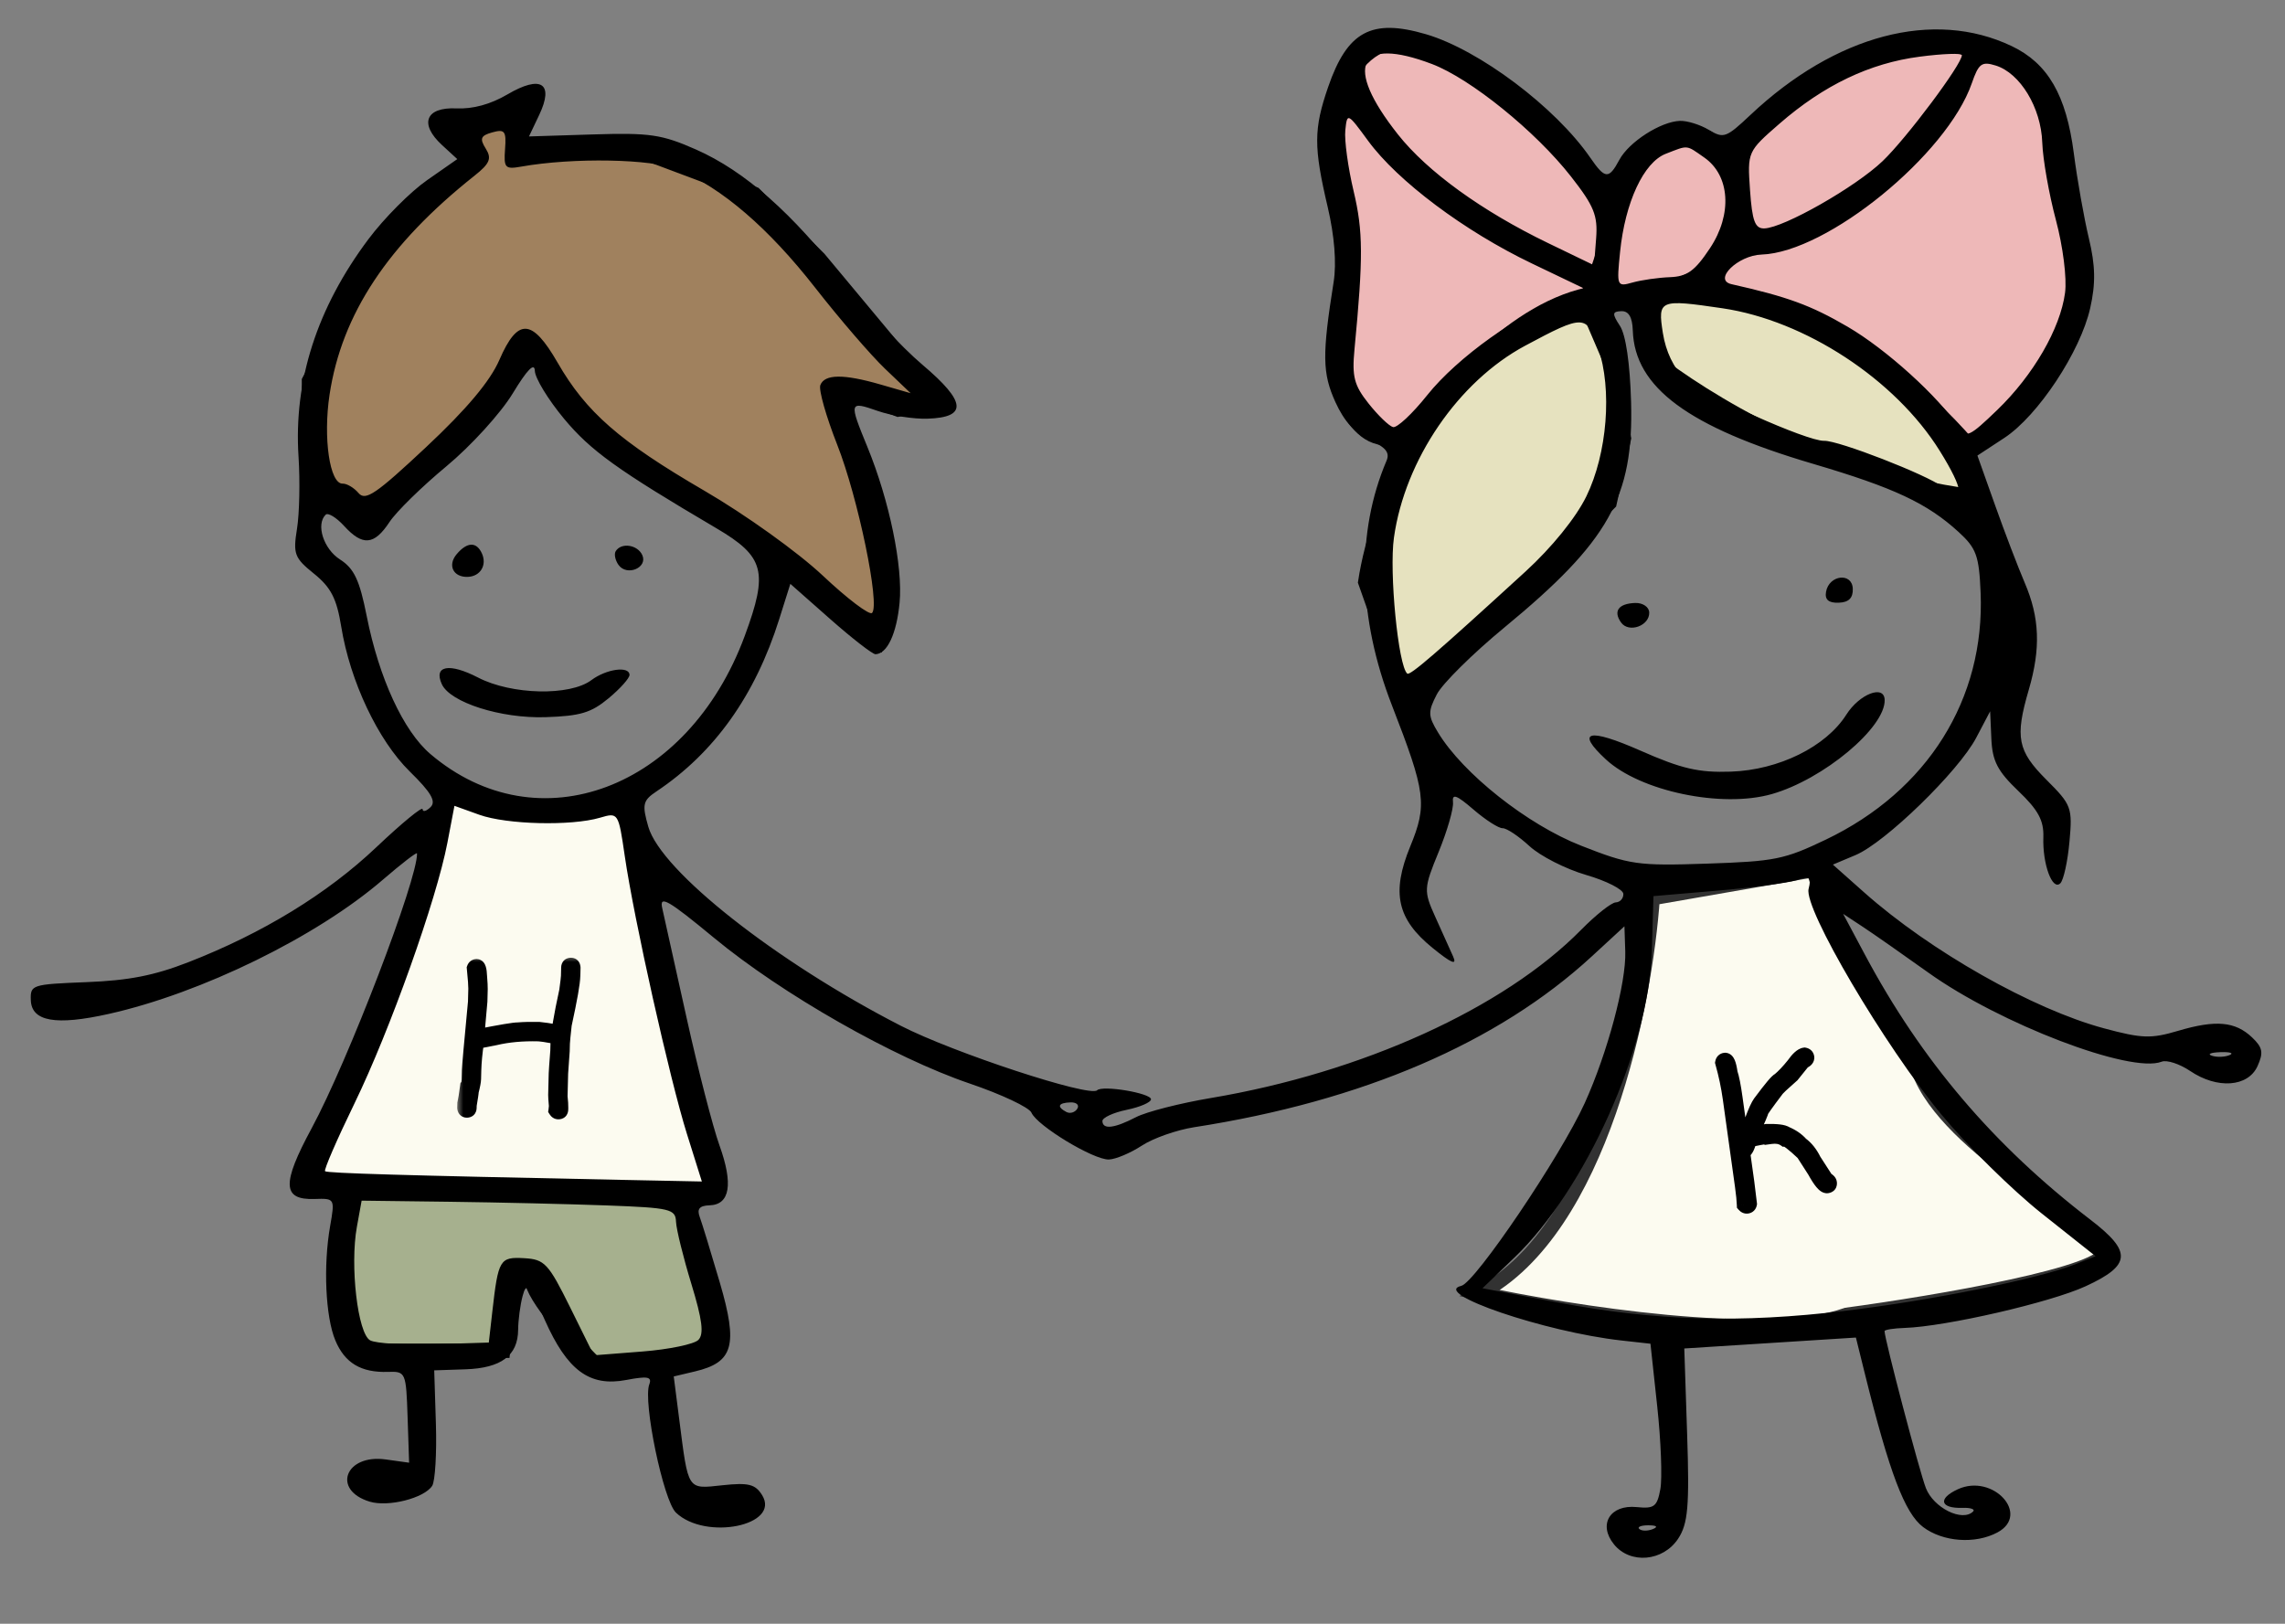 <?xml version="1.0" encoding="UTF-8"?> <svg xmlns="http://www.w3.org/2000/svg" width="159" height="113" viewBox="0 0 159 113" fill="none"><rect x="0" y="0" width="159" height="113" fill="#808080" stroke="none"/><path d="M22.034 81C23.634 79.8 28.701 63.833 31.034 56C31.834 57.2 40.035 56.833 44.035 56.5L46.535 72.5L49.035 82.5H30.034C26.701 82.5 20.434 82.2 22.034 81Z" fill="#FCFBF0" stroke="#FCFBF0"></path><path d="M103 90C111.4 85.6 114.5 69.833 115 62.5L126.273 60.539C126.092 61.771 131.015 70.36 133.5 74.5C135.5 80 146 85 146.5 87C146.9 88.6 134.667 90.667 128.5 91.5C122.9 93.5 109.167 91.333 103 90Z" fill="#FCFBF0"></path><path d="M126.5 60.5L126.273 60.539M126.273 60.539L115 62.5C114.5 69.833 111.4 85.6 103 90C109.167 91.333 122.9 93.5 128.5 91.5C134.667 90.667 146.9 88.6 146.5 87C146 85 135.5 80 133.5 74.5C131.015 70.36 126.092 61.771 126.273 60.539Z" stroke="#323232"></path><path d="M112 25L110.5 21.5C100.1 23.5 95.833 35 95 40.5L98 49L103 43.5L108 39L112 35L113 30.5L112 25Z" fill="#E6E2BF"></path><path d="M115 25V21.5V20H118.5L123.5 21.5C127.1 20.7 133.333 27.167 136 30.5L137 34.5C127.4 33.3 118.333 27.667 115 25Z" fill="#E6E2BF"></path><path d="M112 21.5H110.5M110.5 21.5L112 25L113 30.5L112 35L108 39L103 43.5L98 49L95 40.5C95.833 35 100.1 23.5 110.5 21.5ZM115 21.5V25C118.333 27.667 127.4 33.3 137 34.5L136 30.5C133.333 27.167 127.1 20.7 123.5 21.5L118.5 20H115V21.5Z" stroke="black"></path><path d="M28 34.5L36.5 24.5H37.5L40.5 29L44.5 32.5L51 36.5L61 44.5L61.5 41.5V38L58.5 29V27L62.5 28.5L65 28L62 24L57 18L52.5 13.5L44.5 10.5H36V8L31.5 9L33 11L27 16L21.5 26.5V33L24.5 36L28 34.5Z" fill="#A0815E" stroke="black"></path><path d="M137 3.5C132.2 0.7 124.333 6.666 121 10V16L118.5 19.5L120 20.5C126.4 20.5 134 27.5 137 31C138.333 30 141.4 27.5 143 25.5C144.6 23.5 144.667 19.333 144.5 17.5C144.167 15.666 143.3 11.1 142.5 7.5C141.7 3.9 138.5 3.333 137 3.5Z" fill="#EEB8B8" stroke="black"></path><path d="M47.5 83.5L24 82.5C24 83.833 23.9 86.8 23.5 88C23.1 89.2 24.333 92.5 25 94H35L35.5 89H37C37 90.2 40 93.5 41.5 95C45.5 96.2 48.833 94.167 50 93L47.5 83.5Z" fill="#A6B08E" stroke="black"></path><path d="M113.701 11.127C113.52 11.269 113.064 11.715 113.064 11.964C113.064 11.926 113.212 12.131 113.193 12.154C113.121 12.246 113.047 12.33 112.999 12.438C112.983 12.475 113.01 12.545 112.983 12.575C112.922 12.643 112.877 12.685 112.846 12.781C112.741 13.107 112.777 13.439 112.7 13.764C112.555 14.38 112.465 15.036 112.38 15.665L112.375 15.701C112.347 15.903 112.226 16.041 112.148 16.225C111.975 16.637 111.826 17.064 111.685 17.489C111.513 18.005 111.26 18.415 111.283 18.991C111.301 19.477 111.511 19.891 111.81 20.263C112.027 20.532 112.33 20.952 112.7 21.019C113.082 21.088 113.589 21.062 113.974 21.019C114.51 20.96 115.006 20.83 115.503 20.619C116.095 20.366 116.564 19.91 117.169 19.68C117.598 19.518 118.022 19.327 118.447 19.153C118.776 19.018 119.003 18.646 119.341 18.55C119.482 18.51 119.667 18.193 119.753 18.079C120.156 17.547 120.368 16.811 120.548 16.176C120.788 15.325 120.962 14.511 120.962 13.622C120.962 13.246 120.862 12.878 120.798 12.508C120.715 12.024 120.629 11.473 120.335 11.062C120.176 10.839 119.956 10.656 119.789 10.436C119.637 10.234 119.417 10.014 119.215 9.861C118.824 9.565 118.438 9.344 117.941 9.344C117.365 9.344 116.796 9.396 116.231 9.506C115.988 9.553 115.772 9.596 115.539 9.673C115.246 9.771 114.972 10.046 114.71 10.209C114.317 10.454 114.06 10.846 113.701 11.127Z" fill="#EEB8B8" stroke="black" stroke-linecap="round"></path><path d="M96.499 2.999C100.899 1.399 108.333 9.332 111.499 13.499C113.099 13.499 111.499 18.166 110.499 20.499C104.899 21.699 99.833 27.999 97.999 30.999L96.499 30.499C93.499 30.499 92.499 24.999 93.499 23.499C94.299 22.299 93.833 16.999 93.499 14.499C92.666 11.332 92.099 4.599 96.499 2.999Z" fill="#EEB8B8" stroke="black"></path><path fill-rule="evenodd" clip-rule="evenodd" d="M99.224 2.381C102.924 3.466 108.24 7.463 110.666 10.985C111.691 12.473 111.948 12.49 112.686 11.115C113.352 9.875 115.563 8.457 116.898 8.412C117.403 8.395 118.308 8.677 118.91 9.038C119.939 9.655 120.109 9.594 121.803 7.998C127.725 2.42 134.554 0.62 139.981 3.207C142.5 4.407 143.78 6.615 144.304 10.664C144.545 12.521 145.017 15.186 145.353 16.587C145.809 18.485 145.832 19.721 145.445 21.442C144.763 24.476 141.81 28.939 139.467 30.477L137.597 31.704L138.824 35.153C139.498 37.05 140.427 39.48 140.887 40.553C141.931 42.983 142.011 45.132 141.167 48.016C140.201 51.318 140.387 52.255 142.405 54.272C144.148 56.012 144.217 56.2 144.002 58.579C143.878 59.946 143.593 61.248 143.367 61.47C142.814 62.015 142.122 60.141 142.185 58.266C142.224 57.098 141.83 56.369 140.444 55.046C139 53.667 138.636 52.965 138.567 51.419L138.482 49.502L137.513 51.343C136.282 53.681 131.185 58.637 129.118 59.506L127.54 60.17L129.72 62.107C134.311 66.188 141.442 70.229 146.408 71.564C149.051 72.275 149.677 72.296 151.563 71.737C154.179 70.96 155.541 71.082 156.714 72.2C157.448 72.9 157.514 73.254 157.087 74.196C156.427 75.652 154.287 75.805 152.403 74.533C151.668 74.037 150.774 73.745 150.415 73.886C148.263 74.728 139.169 71.255 134.185 67.688C132.413 66.42 130.353 64.98 129.608 64.49L128.253 63.597L129.774 66.447C133.712 73.823 138.733 79.723 145.464 84.884C148.37 87.113 148.302 88.049 145.127 89.513C142.675 90.643 135.406 92.317 132.533 92.413C131.761 92.439 131.131 92.539 131.134 92.637C131.155 93.257 133.552 102.364 134.008 103.55C134.537 104.932 136.542 105.932 137.295 105.19C137.457 105.031 137.125 104.916 136.557 104.935C134.998 104.986 134.824 104.288 136.234 103.64C138.675 102.518 141.315 105.4 138.988 106.646C137.444 107.472 135.194 107.308 133.817 106.269C132.543 105.306 131.472 102.486 129.767 95.608L129.142 93.083L123.171 93.463L117.2 93.843L117.399 99.837C117.565 104.815 117.458 106.043 116.771 107.082C115.721 108.668 113.443 108.871 112.311 107.479C111.182 106.092 112.033 104.693 113.89 104.881C115.109 105.005 115.31 104.852 115.534 103.629C115.674 102.863 115.577 100.273 115.317 97.874L114.846 93.512L112.822 93.287C107.493 92.694 99.56 89.987 101.682 89.485C102.652 89.257 108.604 80.445 110.268 76.776C111.858 73.267 113.165 68.384 113.093 66.219L113.035 64.463L110.77 66.551C104.238 72.573 94.79 76.633 83.092 78.446C81.88 78.634 80.244 79.209 79.457 79.724C78.669 80.24 77.637 80.675 77.163 80.692C76.108 80.731 72.162 78.344 71.772 77.431C71.617 77.067 69.688 76.157 67.486 75.409C62.178 73.605 54.428 69.189 49.674 65.258C46.49 62.626 45.87 62.27 46.081 63.199C46.221 63.815 46.986 67.256 47.779 70.845C48.573 74.434 49.602 78.426 50.066 79.717C51.031 82.403 50.795 83.833 49.38 83.88C48.673 83.903 48.481 84.13 48.691 84.694C48.85 85.123 49.48 87.18 50.09 89.263C51.366 93.62 51.036 94.804 48.367 95.438L46.882 95.79L47.266 98.791C47.907 103.786 47.801 103.625 50.278 103.361C52.078 103.168 52.554 103.286 53.026 104.04C54.352 106.159 49.099 107.234 47.035 105.266C46.16 104.433 44.727 97.54 45.18 96.342C45.38 95.811 45.069 95.751 43.578 96.035C41.022 96.52 39.476 95.381 37.907 91.855C36.807 89.384 36.631 89.194 36.364 90.197C36.198 90.819 36.059 91.874 36.054 92.54C36.041 94.337 34.877 95.21 32.384 95.293L30.215 95.365L30.332 99.09C30.395 101.139 30.279 103.079 30.073 103.401C29.522 104.261 27.015 104.896 25.723 104.502C23.073 103.696 24.028 101.176 26.835 101.565L28.468 101.792L28.362 98.611C28.258 95.498 28.229 95.431 26.999 95.472C25.126 95.534 23.99 94.855 23.332 93.276C22.648 91.634 22.487 88.088 22.972 85.324C23.308 83.409 23.298 83.392 21.891 83.439C19.641 83.513 19.595 82.389 21.687 78.515C24.215 73.837 29.077 61.154 29.018 59.39C29.014 59.272 27.945 60.097 26.641 61.221C22.043 65.188 14.025 69.115 7.57 70.56C3.879 71.386 2.194 71.088 2.144 69.6C2.108 68.532 2.211 68.499 6.025 68.349C8.976 68.232 10.726 67.889 13.116 66.958C18.284 64.945 22.767 62.202 26.184 58.963C27.949 57.29 29.399 56.097 29.406 56.312C29.413 56.526 29.662 56.462 29.96 56.169C30.364 55.771 30 55.147 28.517 53.693C26.304 51.525 24.36 47.414 23.743 43.602C23.429 41.656 23.026 40.874 21.852 39.927C20.488 38.828 20.385 38.558 20.666 36.802C20.836 35.746 20.884 33.486 20.773 31.781C20.43 26.481 22.052 21.435 25.638 16.642C26.72 15.197 28.552 13.352 29.712 12.543L31.82 11.072L30.765 10.102C29.151 8.622 29.61 7.442 31.763 7.543C32.906 7.596 34.136 7.259 35.305 6.573C37.647 5.196 38.57 5.79 37.52 7.998L36.809 9.495L41.273 9.355C45.211 9.232 46.053 9.355 48.429 10.404C51.828 11.906 55.178 14.861 58.74 19.503C60.274 21.501 62.723 24.146 64.183 25.38C67.238 27.964 67.341 29.044 64.541 29.137C63.581 29.169 62.022 28.927 61.076 28.598C59.077 27.903 59.064 27.948 60.366 31.126C61.889 34.846 62.835 39.433 62.597 41.944C62.392 44.099 61.737 45.502 60.922 45.529C60.721 45.536 59.305 44.437 57.775 43.087L54.995 40.632L54.22 43.092C52.547 48.404 49.706 52.389 45.679 55.076C44.73 55.71 44.666 55.986 45.113 57.538C46.001 60.618 54.011 66.931 62.681 71.385C66.326 73.257 75.829 76.38 76.342 75.874C76.715 75.507 80.078 76.069 80.092 76.501C80.099 76.71 79.338 77.04 78.401 77.235C77.463 77.429 76.703 77.782 76.71 78.019C76.731 78.624 77.535 78.529 79.055 77.742C79.771 77.372 82.112 76.774 84.257 76.413C94.785 74.644 104.648 70.163 110.019 64.71C111.045 63.669 112.131 62.809 112.432 62.799C112.732 62.789 112.97 62.524 112.96 62.209C112.949 61.895 111.781 61.3 110.364 60.888C108.946 60.476 107.172 59.572 106.422 58.879C105.672 58.187 104.834 57.628 104.558 57.637C104.283 57.646 103.373 57.063 102.535 56.341C101.349 55.319 101.033 55.206 101.105 55.829C101.155 56.269 100.708 57.82 100.111 59.277C99.067 61.822 99.057 61.998 99.87 63.8C100.335 64.831 100.895 66.075 101.115 66.565C101.402 67.206 100.998 67.037 99.679 65.964C97.212 63.957 96.809 62.127 98.126 58.914C99.325 55.995 99.217 55.163 96.854 49.08C94.482 42.974 94.353 37.063 96.482 32.06C96.724 31.491 96.419 31.118 95.322 30.64C94.326 30.205 93.534 29.327 92.924 27.985C92.011 25.973 91.993 24.692 92.802 19.61C93.008 18.314 92.857 16.415 92.391 14.425C91.404 10.224 91.408 8.987 92.416 6.059C93.753 2.177 95.433 1.27 99.224 2.381ZM99.646 4.457C102.327 5.476 106.854 9.139 109.313 12.28C110.918 14.33 111.188 14.993 111.066 16.582L110.921 18.462L107.728 16.919C103.12 14.693 99.32 11.943 97.272 9.352C93.484 4.56 94.484 2.497 99.646 4.457ZM136.515 3.839C136.536 4.448 132.671 9.614 131 11.212C129.109 13.02 124.122 15.858 122.769 15.896C122.122 15.915 121.925 15.389 121.774 13.236C121.588 10.566 121.597 10.545 123.827 8.605C126.909 5.924 130.107 4.395 133.575 3.945C135.187 3.734 136.51 3.687 136.515 3.839ZM138.866 4.559C140.57 5.084 142.027 7.49 142.109 9.917C142.149 11.08 142.576 13.506 143.058 15.309C143.552 17.161 143.83 19.365 143.695 20.376C143.365 22.864 141.484 26.115 138.976 28.531C137.047 30.389 136.808 30.501 136.323 29.766C134.895 27.604 131.253 24.305 128.561 22.735C126.003 21.244 124.398 20.656 120.485 19.776C119.183 19.482 120.924 17.77 122.58 17.715C127.14 17.563 135.48 10.767 137.205 5.798C137.683 4.418 137.896 4.26 138.866 4.559ZM35.144 10.376C35.047 11.683 35.148 11.794 36.255 11.597C39.877 10.951 45.382 11.052 47.158 11.796C50.242 13.086 53.476 15.868 56.722 20.02C58.416 22.188 60.605 24.727 61.585 25.663L63.367 27.364L61.269 26.758C58.693 26.014 57.374 26.029 57.081 26.805C56.958 27.13 57.487 28.994 58.256 30.947C59.707 34.629 61.252 42.093 60.681 42.656C60.501 42.833 58.959 41.665 57.255 40.06C55.524 38.431 51.879 35.818 48.999 34.142C43.113 30.716 40.783 28.681 38.799 25.233C37.024 22.151 36.024 22.104 34.75 25.044C34.111 26.52 32.471 28.474 29.664 31.104C26.161 34.387 25.432 34.883 24.948 34.312C24.633 33.941 24.134 33.646 23.84 33.656C22.945 33.685 22.475 30.48 22.932 27.464C23.78 21.863 26.992 17.009 33.01 12.234C34.088 11.379 34.232 11.031 33.797 10.336C33.363 9.643 33.448 9.436 34.258 9.212C35.124 8.972 35.238 9.121 35.144 10.376ZM95.202 9.804C97.254 12.604 101.903 16.088 106.579 18.328L110.564 20.237L108.679 20.825C105.831 21.714 101.412 24.864 99.309 27.503C98.278 28.797 97.207 29.796 96.931 29.722C96.655 29.649 95.89 28.911 95.232 28.082C94.226 26.816 94.069 26.211 94.251 24.307C94.865 17.887 94.855 16.099 94.192 13.309C93.801 11.666 93.54 9.757 93.612 9.066C93.741 7.831 93.766 7.842 95.202 9.804ZM118.586 10.96C120.384 12.21 120.557 14.91 118.99 17.269C117.934 18.859 117.402 19.244 116.203 19.289C115.388 19.32 114.218 19.487 113.603 19.66C112.51 19.969 112.49 19.92 112.731 17.536C113.081 14.076 114.372 11.3 115.91 10.703C117.502 10.085 117.302 10.066 118.586 10.96ZM119.853 21.453C125.613 22.301 131.88 26.41 134.969 31.364C136.682 34.112 136.761 35.123 135.166 33.879C134.094 33.044 127.925 30.645 126.934 30.677C125.738 30.717 118.443 27.437 117.209 26.305C116.466 25.622 115.91 24.461 115.708 23.169C115.347 20.859 115.47 20.808 119.853 21.453ZM113.617 23.003C113.749 26.965 117.476 29.72 126.171 32.282C131.787 33.937 134.099 35.021 136.289 37.023C137.524 38.153 137.713 38.674 137.819 41.238C138.128 48.65 134.124 55.042 127.054 58.428C124.165 59.812 123.51 59.944 118.774 60.102C113.942 60.263 113.411 60.187 110.004 58.847C106.275 57.381 101.797 53.835 100.066 50.977C99.362 49.814 99.353 49.534 99.981 48.32C100.368 47.574 102.482 45.482 104.678 43.671C111.959 37.67 113.682 34.6 113.497 27.961C113.422 25.293 113.129 23.294 112.722 22.676C112.167 21.832 112.182 21.677 112.819 21.655C113.33 21.638 113.586 22.07 113.617 23.003ZM111.204 24.193C112.195 27.104 111.842 31.562 110.383 34.546C109.659 36.028 107.99 38.089 106.156 39.769C99.919 45.478 98.11 47.04 97.921 46.876C97.294 46.336 96.657 39.822 96.996 37.415C97.759 31.991 101.476 26.553 106.126 24.059C110.201 21.874 110.416 21.88 111.204 24.193ZM37.217 25.812C37.234 26.32 38.145 27.812 39.24 29.13C41.101 31.368 42.959 32.705 49.84 36.756C53.204 38.736 53.478 39.778 51.818 44.265C47.873 54.925 37.436 58.844 29.951 52.476C28.073 50.878 26.373 47.194 25.515 42.865C25.021 40.368 24.64 39.561 23.66 38.935C22.514 38.202 21.968 36.502 22.66 35.82C22.825 35.657 23.404 36.011 23.948 36.605C25.232 38.013 26.04 37.943 27.1 36.333C27.574 35.611 29.358 33.863 31.064 32.449C32.77 31.033 34.845 28.753 35.676 27.382C36.688 25.713 37.197 25.195 37.217 25.812ZM33.531 38.509C33.903 39.326 33.427 40.116 32.546 40.146C31.538 40.179 31.127 39.34 31.775 38.569C32.501 37.708 33.155 37.685 33.531 38.509ZM44.693 38.629C45.093 39.507 43.622 40.123 43.043 39.319C42.808 38.992 42.718 38.558 42.845 38.356C43.23 37.736 44.362 37.904 44.693 38.629ZM128.925 40.974C128.946 41.62 128.642 41.92 127.941 41.944C127.24 41.967 126.968 41.732 127.063 41.187C127.269 40.002 128.886 39.817 128.925 40.974ZM114.76 42.622C114.791 43.551 113.342 44.072 112.805 43.325C112.236 42.535 112.619 42.001 113.786 41.962C114.313 41.945 114.747 42.239 114.76 42.622ZM33.269 47.154C35.601 48.36 39.652 48.451 41.15 47.332C42.19 46.554 43.784 46.332 43.805 46.963C43.813 47.189 43.158 47.922 42.351 48.593C41.13 49.606 40.39 49.828 37.962 49.909C34.861 50.012 31.325 48.887 30.744 47.613C30.154 46.319 31.265 46.117 33.269 47.154ZM131.143 48.702C131.207 50.626 126.872 54.245 123.281 55.264C119.8 56.253 114.141 55.068 111.744 52.849C109.606 50.87 110.521 50.638 114.147 52.237C117.014 53.502 118.201 53.777 120.448 53.7C123.785 53.583 127.057 51.967 128.475 49.734C129.389 48.294 131.108 47.629 131.143 48.702ZM33.35 56.7C35.256 57.385 39.754 57.495 41.751 56.906C43.02 56.532 43.033 56.551 43.472 59.561C44.115 63.977 46.599 75.081 47.8 78.914L48.838 82.222L43.104 82.106C27.955 81.797 22.779 81.645 22.619 81.507C22.523 81.425 23.446 79.297 24.671 76.778C27.135 71.708 30.37 62.631 31.131 58.653L31.622 56.079L33.35 56.7ZM125.85 61.863C125.509 63.236 131.127 72.773 135.108 77.581C136.885 79.728 140.022 82.82 142.079 84.453L145.819 87.421L144.415 87.98C141.889 88.987 134.386 90.505 128.399 91.222C121.087 92.098 115.218 91.929 108.425 90.646L103.157 89.652L105.407 87.492C110.314 82.783 114.738 72.931 114.939 66.269L115.056 62.362L119.514 61.981C121.966 61.771 124.448 61.441 125.03 61.249C125.934 60.95 126.054 61.041 125.85 61.863ZM155.135 73.429C154.802 73.566 154.251 73.584 153.91 73.469C153.569 73.356 153.841 73.244 154.515 73.222C155.188 73.199 155.467 73.293 155.135 73.429ZM74.961 77.16C74.8 77.418 74.459 77.52 74.204 77.385C73.512 77.02 73.629 76.745 74.49 76.717C74.909 76.703 75.121 76.902 74.961 77.16ZM31.296 83.633C34.668 83.676 39.581 83.791 42.214 83.888C46.653 84.054 47.004 84.137 47.041 85.028C47.063 85.558 47.543 87.5 48.107 89.346C48.871 91.846 48.995 92.841 48.596 93.247C48.301 93.546 46.544 93.91 44.692 94.055L41.324 94.318L39.674 90.983C38.16 87.923 37.897 87.641 36.482 87.56C34.774 87.463 34.672 87.635 34.258 91.276L34.013 93.431L30.247 93.549C28.176 93.614 26.155 93.492 25.758 93.278C24.893 92.811 24.341 88.091 24.834 85.375L25.164 83.556L31.296 83.633ZM115.013 106.412C114.664 106.554 114.241 106.552 114.073 106.408C113.905 106.263 114.191 106.147 114.708 106.149C115.279 106.152 115.399 106.255 115.013 106.412Z" fill="black"></path><mask id="path-12-outside-1_5419_8198" maskUnits="userSpaceOnUse" x="31.738" y="66.447" width="9.3" height="12.224" fill="black"><rect fill="white" x="31.738" y="66.447" width="9.3" height="12.224"></rect><path d="M39.74 67.149C39.838 67.152 39.891 67.216 39.9 67.341L39.885 67.927C39.873 68.388 39.673 69.516 39.283 71.311C39.203 72.04 39.16 72.476 39.157 72.621L39.144 73.136C39.074 74.041 39.037 74.564 39.034 74.704L38.993 76.297C39.031 76.654 39.048 76.92 39.044 77.096L39.041 77.213C39.037 77.338 38.973 77.399 38.848 77.396C38.774 77.394 38.713 77.353 38.664 77.274C38.683 77.141 38.693 77.04 38.695 76.97C38.659 76.551 38.642 76.3 38.644 76.218L38.682 74.695C38.686 74.555 38.722 74.032 38.792 73.127L38.805 72.612C38.822 71.952 39.025 70.73 39.414 68.946C39.49 68.382 39.53 68.039 39.533 67.918L39.548 67.332C39.551 67.207 39.615 67.146 39.74 67.149ZM33.173 67.241C33.302 67.245 33.375 67.473 33.391 67.927C33.426 68.373 33.442 68.67 33.438 68.819L33.416 69.686C33.287 71.089 33.22 71.9 33.214 72.119L33.238 72.12C34.859 71.801 35.794 71.645 36.039 71.651C36.49 71.616 36.982 71.605 37.517 71.618C38.359 71.71 38.779 71.799 38.777 71.884C38.792 71.912 38.799 71.944 38.798 71.979C38.795 72.076 38.731 72.129 38.606 72.138C38.003 72.029 37.63 71.973 37.485 71.969C36.356 71.941 35.346 72.032 34.454 72.244L33.181 72.493C33.069 73.248 33.005 73.911 32.99 74.481L32.975 75.09C32.971 75.254 32.917 75.542 32.812 75.954C32.81 76.055 32.763 76.374 32.671 76.911L32.666 77.099C32.663 77.224 32.599 77.285 32.474 77.282C32.377 77.279 32.324 77.215 32.315 77.09L32.323 76.785C32.375 76.572 32.44 76.167 32.517 75.571C32.582 75.479 32.617 75.339 32.622 75.152L32.639 74.472C32.645 74.246 32.786 72.663 33.064 69.724L33.087 68.81C33.092 68.599 33.057 68.121 32.983 67.377C33.016 67.284 33.08 67.239 33.173 67.241Z"></path></mask><path d="M39.74 67.149C39.838 67.152 39.891 67.216 39.9 67.341L39.885 67.927C39.873 68.388 39.673 69.516 39.283 71.311C39.203 72.04 39.16 72.476 39.157 72.621L39.144 73.136C39.074 74.041 39.037 74.564 39.034 74.704L38.993 76.297C39.031 76.654 39.048 76.92 39.044 77.096L39.041 77.213C39.037 77.338 38.973 77.399 38.848 77.396C38.774 77.394 38.713 77.353 38.664 77.274C38.683 77.141 38.693 77.04 38.695 76.97C38.659 76.551 38.642 76.3 38.644 76.218L38.682 74.695C38.686 74.555 38.722 74.032 38.792 73.127L38.805 72.612C38.822 71.952 39.025 70.73 39.414 68.946C39.49 68.382 39.53 68.039 39.533 67.918L39.548 67.332C39.551 67.207 39.615 67.146 39.74 67.149ZM33.173 67.241C33.302 67.245 33.375 67.473 33.391 67.927C33.426 68.373 33.442 68.67 33.438 68.819L33.416 69.686C33.287 71.089 33.22 71.9 33.214 72.119L33.238 72.12C34.859 71.801 35.794 71.645 36.039 71.651C36.49 71.616 36.982 71.605 37.517 71.618C38.359 71.71 38.779 71.799 38.777 71.884C38.792 71.912 38.799 71.944 38.798 71.979C38.795 72.076 38.731 72.129 38.606 72.138C38.003 72.029 37.63 71.973 37.485 71.969C36.356 71.941 35.346 72.032 34.454 72.244L33.181 72.493C33.069 73.248 33.005 73.911 32.99 74.481L32.975 75.09C32.971 75.254 32.917 75.542 32.812 75.954C32.81 76.055 32.763 76.374 32.671 76.911L32.666 77.099C32.663 77.224 32.599 77.285 32.474 77.282C32.377 77.279 32.324 77.215 32.315 77.09L32.323 76.785C32.375 76.572 32.44 76.167 32.517 75.571C32.582 75.479 32.617 75.339 32.622 75.152L32.639 74.472C32.645 74.246 32.786 72.663 33.064 69.724L33.087 68.81C33.092 68.599 33.057 68.121 32.983 67.377C33.016 67.284 33.08 67.239 33.173 67.241Z" fill="black"></path><path d="M39.9 67.341L40.4 67.354L40.4 67.33L40.398 67.307L39.9 67.341ZM39.283 71.311L38.795 71.205L38.789 71.23L38.786 71.256L39.283 71.311ZM39.144 73.136L39.642 73.175L39.643 73.162L39.643 73.149L39.144 73.136ZM38.993 76.297L38.493 76.285L38.493 76.318L38.496 76.35L38.993 76.297ZM38.664 77.274L38.169 77.203L38.143 77.382L38.238 77.536L38.664 77.274ZM38.695 76.97L39.195 76.983L39.196 76.955L39.193 76.927L38.695 76.97ZM38.792 73.127L39.291 73.166L39.292 73.153L39.292 73.14L38.792 73.127ZM39.414 68.946L39.902 69.053L39.906 69.034L39.909 69.014L39.414 68.946ZM33.391 67.927L32.891 67.944L32.891 67.955L32.892 67.966L33.391 67.927ZM33.416 69.686L33.914 69.732L33.916 69.715L33.916 69.698L33.416 69.686ZM33.214 72.119L32.714 72.106L32.702 72.606L33.202 72.619L33.214 72.119ZM33.238 72.12L33.225 72.619L33.28 72.621L33.334 72.61L33.238 72.12ZM36.039 71.651L36.027 72.151L36.053 72.152L36.079 72.15L36.039 71.651ZM37.517 71.618L37.572 71.121L37.551 71.119L37.53 71.118L37.517 71.618ZM38.777 71.884L38.277 71.872L38.273 72.004L38.336 72.121L38.777 71.884ZM38.606 72.138L38.517 72.63L38.578 72.641L38.64 72.637L38.606 72.138ZM34.454 72.244L34.55 72.735L34.559 72.733L34.569 72.731L34.454 72.244ZM33.181 72.493L33.085 72.002L32.739 72.07L32.687 72.419L33.181 72.493ZM32.812 75.954L32.328 75.831L32.314 75.885L32.313 75.941L32.812 75.954ZM32.671 76.911L32.178 76.827L32.172 76.863L32.171 76.899L32.671 76.911ZM32.315 77.09L31.815 77.077L31.814 77.101L31.816 77.124L32.315 77.09ZM32.323 76.785L31.837 76.666L31.824 76.719L31.823 76.773L32.323 76.785ZM32.517 75.571L32.108 75.283L32.038 75.384L32.022 75.507L32.517 75.571ZM33.064 69.724L33.562 69.771L33.563 69.754L33.564 69.736L33.064 69.724ZM32.983 67.377L32.512 67.207L32.474 67.314L32.485 67.427L32.983 67.377ZM39.728 67.649C39.699 67.648 39.655 67.643 39.604 67.62C39.551 67.597 39.505 67.562 39.469 67.519C39.435 67.478 39.418 67.438 39.41 67.413C39.405 67.401 39.403 67.391 39.402 67.385C39.401 67.379 39.401 67.375 39.401 67.375L40.398 67.307C40.391 67.19 40.358 67.024 40.238 66.879C40.103 66.717 39.918 66.654 39.753 66.65L39.728 67.649ZM39.4 67.328L39.385 67.914L40.385 67.939L40.4 67.354L39.4 67.328ZM39.385 67.914C39.375 68.317 39.188 69.392 38.795 71.205L39.772 71.417C40.158 69.639 40.372 68.458 40.385 67.939L39.385 67.914ZM38.786 71.256C38.707 71.973 38.661 72.437 38.657 72.608L39.656 72.633C39.659 72.516 39.698 72.106 39.78 71.366L38.786 71.256ZM38.657 72.608L38.644 73.124L39.643 73.149L39.656 72.633L38.657 72.608ZM38.645 73.098C38.576 73.994 38.538 74.534 38.534 74.692L39.533 74.717C39.537 74.593 39.572 74.088 39.642 73.175L38.645 73.098ZM38.534 74.692L38.493 76.285L39.493 76.31L39.533 74.717L38.534 74.692ZM38.496 76.35C38.533 76.703 38.547 76.942 38.544 77.083L39.543 77.109C39.549 76.899 39.529 76.606 39.49 76.245L38.496 76.35ZM38.544 77.083L38.541 77.201L39.54 77.226L39.543 77.109L38.544 77.083ZM38.541 77.201C38.541 77.186 38.548 77.083 38.646 76.99C38.744 76.897 38.846 76.896 38.861 76.896L38.836 77.896C38.975 77.899 39.173 77.869 39.335 77.715C39.497 77.561 39.537 77.365 39.54 77.226L38.541 77.201ZM38.861 76.896C38.917 76.897 38.974 76.915 39.022 76.947C39.066 76.976 39.086 77.006 39.09 77.012L38.238 77.536C38.35 77.717 38.548 77.888 38.836 77.896L38.861 76.896ZM39.159 77.345C39.179 77.207 39.192 77.083 39.195 76.983L38.195 76.957C38.194 76.998 38.187 77.076 38.169 77.203L39.159 77.345ZM39.193 76.927C39.175 76.719 39.162 76.555 39.154 76.434C39.15 76.373 39.147 76.325 39.145 76.289C39.144 76.271 39.144 76.257 39.144 76.246C39.143 76.235 39.144 76.231 39.144 76.231L38.144 76.206C38.141 76.323 38.162 76.609 38.197 77.013L39.193 76.927ZM39.144 76.231L39.182 74.708L38.182 74.683L38.144 76.206L39.144 76.231ZM39.182 74.708C39.185 74.584 39.22 74.079 39.291 73.166L38.294 73.089C38.224 73.985 38.186 74.526 38.182 74.683L39.182 74.708ZM39.292 73.14L39.305 72.625L38.305 72.599L38.292 73.115L39.292 73.14ZM39.305 72.625C39.32 72.019 39.512 70.842 39.902 69.053L38.925 68.84C38.537 70.619 38.323 71.885 38.305 72.599L39.305 72.625ZM39.909 69.014C39.984 68.462 40.029 68.086 40.033 67.93L39.033 67.905C39.031 67.992 38.997 68.301 38.918 68.879L39.909 69.014ZM40.033 67.93L40.048 67.345L39.048 67.32L39.033 67.905L40.033 67.93ZM40.048 67.345C40.048 67.359 40.041 67.462 39.943 67.555C39.845 67.648 39.742 67.65 39.728 67.649L39.753 66.65C39.614 66.646 39.416 66.676 39.254 66.83C39.092 66.984 39.052 67.18 39.048 67.32L40.048 67.345ZM33.161 67.741C33.101 67.74 33.042 67.724 32.989 67.697C32.938 67.67 32.903 67.638 32.882 67.614C32.844 67.57 32.84 67.541 32.848 67.566C32.863 67.614 32.883 67.73 32.891 67.944L33.89 67.909C33.882 67.67 33.858 67.445 33.801 67.264C33.773 67.175 33.725 67.059 33.637 66.958C33.539 66.845 33.385 66.746 33.186 66.742L33.161 67.741ZM32.892 67.966C32.928 68.417 32.941 68.689 32.938 68.806L33.938 68.832C33.943 68.652 33.924 68.329 33.889 67.887L32.892 67.966ZM32.938 68.806L32.917 69.673L33.916 69.698L33.938 68.832L32.938 68.806ZM32.919 69.64C32.79 71.032 32.721 71.866 32.714 72.106L33.714 72.132C33.719 71.934 33.784 71.146 33.914 69.732L32.919 69.64ZM33.202 72.619L33.225 72.619L33.25 71.62L33.227 71.619L33.202 72.619ZM33.334 72.61C34.143 72.451 34.777 72.334 35.237 72.257C35.721 72.176 35.962 72.149 36.027 72.151L36.052 71.151C35.871 71.147 35.523 71.195 35.072 71.27C34.598 71.35 33.954 71.469 33.141 71.629L33.334 72.61ZM36.079 72.15C36.509 72.116 36.984 72.105 37.505 72.118L37.53 71.118C36.981 71.104 36.471 71.116 36 71.153L36.079 72.15ZM37.463 72.115C37.88 72.161 38.175 72.204 38.36 72.243C38.405 72.252 38.44 72.261 38.466 72.268C38.479 72.272 38.489 72.275 38.496 72.277C38.503 72.279 38.506 72.281 38.506 72.281C38.506 72.281 38.505 72.28 38.502 72.279C38.499 72.278 38.495 72.275 38.49 72.272C38.48 72.267 38.461 72.255 38.436 72.235C38.4 72.204 38.272 72.083 38.277 71.872L39.276 71.897C39.282 71.664 39.142 71.522 39.079 71.469C39.01 71.411 38.938 71.377 38.892 71.358C38.796 71.318 38.681 71.288 38.567 71.264C38.332 71.215 37.996 71.167 37.572 71.121L37.463 72.115ZM38.336 72.121C38.305 72.064 38.297 72.008 38.298 71.966L39.298 71.991C39.3 71.88 39.278 71.76 39.217 71.647L38.336 72.121ZM38.298 71.966C38.299 71.937 38.304 71.893 38.327 71.842C38.35 71.79 38.385 71.743 38.428 71.707C38.47 71.673 38.509 71.656 38.534 71.648C38.546 71.644 38.556 71.642 38.562 71.641C38.568 71.639 38.572 71.639 38.572 71.639L38.64 72.637C38.757 72.629 38.923 72.596 39.068 72.476C39.23 72.341 39.293 72.156 39.298 71.991L38.298 71.966ZM38.695 71.646C38.108 71.54 37.69 71.474 37.498 71.469L37.472 72.469C37.569 72.471 37.898 72.518 38.517 72.63L38.695 71.646ZM37.498 71.469C36.336 71.44 35.281 71.534 34.338 71.758L34.569 72.731C35.411 72.531 36.377 72.441 37.472 72.469L37.498 71.469ZM34.358 71.753L33.085 72.002L33.278 72.984L34.55 72.735L34.358 71.753ZM32.687 72.419C32.572 73.189 32.506 73.872 32.491 74.469L33.49 74.494C33.504 73.95 33.565 73.308 33.676 72.567L32.687 72.419ZM32.491 74.469L32.475 75.078L33.475 75.103L33.49 74.494L32.491 74.469ZM32.475 75.078C32.473 75.179 32.433 75.416 32.328 75.831L33.297 76.076C33.401 75.668 33.469 75.33 33.475 75.103L32.475 75.078ZM32.313 75.941C32.313 75.939 32.313 75.944 32.311 75.958C32.31 75.971 32.308 75.989 32.306 76.012C32.3 76.058 32.292 76.119 32.281 76.196C32.258 76.35 32.224 76.56 32.178 76.827L33.164 76.996C33.252 76.479 33.309 76.114 33.312 75.966L32.313 75.941ZM32.171 76.899L32.166 77.086L33.166 77.112L33.171 76.924L32.171 76.899ZM32.166 77.086C32.167 77.072 32.173 76.969 32.271 76.876C32.369 76.783 32.472 76.781 32.487 76.782L32.462 77.781C32.601 77.785 32.798 77.755 32.961 77.601C33.123 77.447 33.163 77.251 33.166 77.112L32.166 77.086ZM32.487 76.782C32.516 76.782 32.56 76.788 32.611 76.811C32.663 76.834 32.71 76.869 32.746 76.912C32.78 76.953 32.797 76.993 32.805 77.017C32.809 77.03 32.811 77.04 32.812 77.046C32.813 77.052 32.814 77.056 32.814 77.056L31.816 77.124C31.824 77.241 31.857 77.407 31.977 77.551C32.112 77.714 32.297 77.777 32.462 77.781L32.487 76.782ZM32.815 77.103L32.822 76.798L31.823 76.773L31.815 77.077L32.815 77.103ZM32.808 76.904C32.868 76.66 32.936 76.229 33.013 75.636L32.022 75.507C31.944 76.105 31.882 76.484 31.837 76.666L32.808 76.904ZM32.926 75.859C33.074 75.648 33.116 75.392 33.122 75.164L32.122 75.139C32.12 75.207 32.113 75.251 32.107 75.276C32.1 75.302 32.097 75.3 32.108 75.283L32.926 75.859ZM33.122 75.164L33.139 74.485L32.139 74.46L32.122 75.139L33.122 75.164ZM33.139 74.485C33.144 74.281 33.282 72.727 33.562 69.771L32.566 69.677C32.29 72.599 32.145 74.21 32.139 74.46L33.139 74.485ZM33.564 69.736L33.587 68.823L32.587 68.797L32.564 69.711L33.564 69.736ZM33.587 68.823C33.593 68.574 33.554 68.062 33.48 67.327L32.485 67.427C32.561 68.181 32.591 68.624 32.587 68.797L33.587 68.823ZM33.453 67.547C33.444 67.571 33.416 67.631 33.345 67.681C33.272 67.733 33.2 67.742 33.161 67.741L33.186 66.742C33.053 66.738 32.902 66.769 32.766 66.866C32.631 66.962 32.554 67.09 32.512 67.207L33.453 67.547Z" fill="black" mask="url(#path-12-outside-1_5419_8198)"></path><mask id="path-14-outside-2_5419_8198" maskUnits="userSpaceOnUse" x="118.46" y="72.027" width="10.569" height="13.126" fill="black"><rect fill="white" x="118.46" y="72.027" width="10.569" height="13.126"></rect><path d="M120.029 73.764C120.196 73.74 120.323 74.039 120.41 74.659C120.525 74.994 120.64 75.576 120.755 76.406L121.21 79.675L121.235 79.671C121.284 79.532 121.306 79.444 121.301 79.406C121.248 79.396 121.216 79.349 121.205 79.266C121.19 79.161 121.249 79.093 121.381 79.061L121.457 79.051C121.52 78.799 121.673 78.427 121.917 77.936C122.137 77.337 122.32 76.936 122.467 76.731C123.234 75.702 123.674 75.179 123.787 75.163C124.104 74.897 124.44 74.543 124.792 74.1C125.099 73.665 125.357 73.432 125.567 73.403C125.672 73.423 125.732 73.483 125.746 73.583C125.762 73.701 125.673 73.798 125.479 73.877C125.016 74.45 124.761 74.767 124.714 74.829C124.059 75.399 123.689 75.749 123.605 75.881C122.905 76.807 122.555 77.3 122.554 77.36C122.561 77.406 122.342 77.924 121.899 78.912L122.923 78.719C123.651 78.703 124.104 78.759 124.28 78.889C124.711 79.068 125.06 79.31 125.329 79.614C125.691 79.88 125.991 80.257 126.23 80.745L127.08 82.062C127.227 82.14 127.307 82.223 127.32 82.311C127.338 82.445 127.281 82.521 127.146 82.54C126.954 82.567 126.657 82.215 126.256 81.485L125.471 80.261C124.762 79.591 124.332 79.266 124.181 79.287C123.935 79.116 123.611 79.059 123.209 79.115C123.205 79.09 123.128 79.083 122.976 79.096C122.141 79.238 121.726 79.33 121.732 79.371C121.609 79.867 121.457 80.128 121.277 80.153L121.574 82.29C121.621 82.621 121.681 83.117 121.756 83.778C121.736 83.883 121.676 83.942 121.576 83.956C121.496 83.968 121.423 83.935 121.357 83.859C121.346 83.531 121.302 83.093 121.225 82.544L120.378 76.458C120.26 75.612 120.084 74.773 119.848 73.943C119.868 73.837 119.928 73.778 120.029 73.764Z"></path></mask><path d="M120.029 73.764C120.196 73.74 120.323 74.039 120.41 74.659C120.525 74.994 120.64 75.576 120.755 76.406L121.21 79.675L121.235 79.671C121.284 79.532 121.306 79.444 121.301 79.406C121.248 79.396 121.216 79.349 121.205 79.266C121.19 79.161 121.249 79.093 121.381 79.061L121.457 79.051C121.52 78.799 121.673 78.427 121.917 77.936C122.137 77.337 122.32 76.936 122.467 76.731C123.234 75.702 123.674 75.179 123.787 75.163C124.104 74.897 124.44 74.543 124.792 74.1C125.099 73.665 125.357 73.432 125.567 73.403C125.672 73.423 125.732 73.483 125.746 73.583C125.762 73.701 125.673 73.798 125.479 73.877C125.016 74.45 124.761 74.767 124.714 74.829C124.059 75.399 123.689 75.749 123.605 75.881C122.905 76.807 122.555 77.3 122.554 77.36C122.561 77.406 122.342 77.924 121.899 78.912L122.923 78.719C123.651 78.703 124.104 78.759 124.28 78.889C124.711 79.068 125.06 79.31 125.329 79.614C125.691 79.88 125.991 80.257 126.23 80.745L127.08 82.062C127.227 82.14 127.307 82.223 127.32 82.311C127.338 82.445 127.281 82.521 127.146 82.54C126.954 82.567 126.657 82.215 126.256 81.485L125.471 80.261C124.762 79.591 124.332 79.266 124.181 79.287C123.935 79.116 123.611 79.059 123.209 79.115C123.205 79.09 123.128 79.083 122.976 79.096C122.141 79.238 121.726 79.33 121.732 79.371C121.609 79.867 121.457 80.128 121.277 80.153L121.574 82.29C121.621 82.621 121.681 83.117 121.756 83.778C121.736 83.883 121.676 83.942 121.576 83.956C121.496 83.968 121.423 83.935 121.357 83.859C121.346 83.531 121.302 83.093 121.225 82.544L120.378 76.458C120.26 75.612 120.084 74.773 119.848 73.943C119.868 73.837 119.928 73.778 120.029 73.764Z" fill="black"></path><path d="M120.41 74.659L119.914 74.728L119.921 74.776L119.937 74.822L120.41 74.659ZM121.21 79.675L120.715 79.744L120.784 80.239L121.279 80.17L121.21 79.675ZM121.235 79.671L121.304 80.167L121.606 80.125L121.707 79.837L121.235 79.671ZM121.301 79.406L121.796 79.337L121.747 78.98L121.392 78.914L121.301 79.406ZM121.381 79.061L121.312 78.566L121.289 78.57L121.266 78.575L121.381 79.061ZM121.457 79.051L121.526 79.546L121.86 79.5L121.942 79.172L121.457 79.051ZM121.917 77.936L122.365 78.158L122.377 78.134L122.386 78.108L121.917 77.936ZM122.467 76.731L122.066 76.433L122.061 76.439L122.467 76.731ZM123.787 75.163L123.856 75.659L123.998 75.639L124.108 75.546L123.787 75.163ZM124.792 74.1L125.183 74.412L125.193 74.401L125.201 74.388L124.792 74.1ZM125.567 73.403L125.658 72.911L125.578 72.897L125.498 72.908L125.567 73.403ZM125.479 73.877L125.292 73.413L125.172 73.462L125.09 73.562L125.479 73.877ZM124.714 74.829L125.042 75.207L125.082 75.172L125.113 75.13L124.714 74.829ZM123.605 75.881L124.004 76.182L124.015 76.167L124.026 76.151L123.605 75.881ZM122.554 77.36L122.054 77.358L122.054 77.394L122.059 77.429L122.554 77.36ZM121.899 78.912L121.443 78.708L121.051 79.582L121.992 79.404L121.899 78.912ZM122.923 78.719L122.912 78.219L122.871 78.22L122.83 78.227L122.923 78.719ZM124.28 78.889L123.984 79.292L124.032 79.327L124.088 79.35L124.28 78.889ZM125.329 79.614L124.954 79.945L124.99 79.985L125.033 80.017L125.329 79.614ZM126.23 80.745L125.781 80.965L125.794 80.991L125.81 81.016L126.23 80.745ZM127.08 82.062L126.66 82.333L126.731 82.444L126.847 82.505L127.08 82.062ZM126.256 81.485L126.694 81.244L126.686 81.229L126.677 81.215L126.256 81.485ZM125.471 80.261L125.891 79.991L125.858 79.94L125.814 79.898L125.471 80.261ZM124.181 79.287L123.896 79.698L124.057 79.809L124.25 79.782L124.181 79.287ZM123.209 79.115L122.714 79.184L122.783 79.679L123.278 79.61L123.209 79.115ZM122.976 79.096L122.934 78.598L122.913 78.599L122.892 78.603L122.976 79.096ZM121.732 79.371L122.217 79.492L122.241 79.398L122.227 79.303L121.732 79.371ZM121.277 80.153L121.208 79.657L120.713 79.726L120.782 80.222L121.277 80.153ZM121.756 83.778L122.247 83.869L122.261 83.795L122.253 83.721L121.756 83.778ZM121.357 83.859L120.857 83.876L120.863 84.053L120.979 84.186L121.357 83.859ZM119.848 73.943L119.357 73.852L119.336 73.966L119.367 74.079L119.848 73.943ZM120.098 74.259C119.961 74.278 119.855 74.219 119.806 74.172C119.77 74.138 119.77 74.121 119.79 74.166C119.826 74.253 119.873 74.429 119.914 74.728L120.905 74.59C120.86 74.269 120.8 73.986 120.71 73.774C120.665 73.67 120.598 73.543 120.488 73.441C120.364 73.326 120.18 73.238 119.96 73.269L120.098 74.259ZM119.937 74.822C120.034 75.106 120.145 75.645 120.26 76.475L121.251 76.337C121.135 75.506 121.015 74.881 120.883 74.497L119.937 74.822ZM120.26 76.475L120.715 79.744L121.706 79.606L121.251 76.337L120.26 76.475ZM121.279 80.17L121.304 80.167L121.167 79.176L121.141 79.18L121.279 80.17ZM121.707 79.837C121.734 79.76 121.758 79.687 121.774 79.621C121.785 79.577 121.814 79.461 121.796 79.337L120.806 79.475C120.802 79.444 120.802 79.421 120.802 79.407C120.802 79.393 120.804 79.383 120.804 79.379C120.805 79.37 120.806 79.37 120.803 79.381C120.801 79.391 120.796 79.406 120.79 79.428C120.783 79.449 120.774 79.475 120.764 79.505L121.707 79.837ZM121.392 78.914C121.505 78.935 121.596 79.002 121.65 79.08C121.694 79.145 121.7 79.196 121.7 79.197L120.709 79.335C120.731 79.487 120.831 79.827 121.21 79.897L121.392 78.914ZM121.7 79.197C121.704 79.223 121.705 79.266 121.692 79.318C121.678 79.372 121.651 79.422 121.616 79.463C121.549 79.54 121.483 79.551 121.496 79.548L121.266 78.575C121.147 78.603 120.985 78.664 120.86 78.809C120.719 78.971 120.686 79.167 120.709 79.335L121.7 79.197ZM121.45 79.557L121.526 79.546L121.388 78.556L121.312 78.566L121.45 79.557ZM121.942 79.172C121.991 78.975 122.124 78.644 122.365 78.158L121.469 77.714C121.223 78.21 121.049 78.622 120.972 78.93L121.942 79.172ZM122.386 78.108C122.607 77.506 122.771 77.165 122.873 77.023L122.061 76.439C121.87 76.706 121.666 77.168 121.447 77.763L122.386 78.108ZM122.868 77.03C123.25 76.517 123.544 76.139 123.754 75.889C123.861 75.763 123.938 75.679 123.989 75.629C124.016 75.603 124.026 75.595 124.024 75.597C124.023 75.598 124.011 75.606 123.99 75.617C123.973 75.626 123.925 75.649 123.856 75.659L123.718 74.668C123.572 74.688 123.466 74.766 123.434 74.789C123.383 74.827 123.335 74.87 123.292 74.912C123.205 74.996 123.103 75.11 122.989 75.245C122.76 75.518 122.451 75.916 122.066 76.433L122.868 77.03ZM124.108 75.546C124.458 75.252 124.817 74.872 125.183 74.412L124.402 73.789C124.063 74.213 123.75 74.541 123.465 74.78L124.108 75.546ZM125.201 74.388C125.343 74.187 125.46 74.052 125.551 73.971C125.649 73.883 125.675 73.893 125.636 73.898L125.498 72.908C125.249 72.942 125.042 73.084 124.882 73.228C124.714 73.379 124.548 73.579 124.384 73.813L125.201 74.388ZM125.476 73.895C125.455 73.891 125.395 73.874 125.336 73.815C125.275 73.754 125.255 73.687 125.251 73.652L126.241 73.514C126.222 73.379 126.166 73.232 126.045 73.11C125.927 72.991 125.784 72.935 125.658 72.911L125.476 73.895ZM125.251 73.652C125.244 73.608 125.248 73.558 125.265 73.508C125.281 73.459 125.305 73.427 125.321 73.408C125.349 73.378 125.356 73.387 125.292 73.413L125.666 74.34C125.797 74.288 125.945 74.209 126.061 74.081C126.193 73.936 126.272 73.738 126.241 73.514L125.251 73.652ZM125.09 73.562C124.632 74.13 124.369 74.457 124.315 74.528L125.113 75.13C125.154 75.077 125.401 74.769 125.868 74.191L125.09 73.562ZM124.386 74.452C124.056 74.739 123.794 74.974 123.601 75.156C123.427 75.322 123.265 75.484 123.184 75.611L124.026 76.151C124.02 76.159 124.032 76.141 124.085 76.084C124.133 76.033 124.2 75.966 124.289 75.882C124.467 75.714 124.717 75.49 125.042 75.207L124.386 74.452ZM123.206 75.579C122.855 76.044 122.589 76.403 122.409 76.656C122.32 76.781 122.249 76.886 122.198 76.966C122.173 77.006 122.148 77.047 122.128 77.086C122.118 77.105 122.104 77.132 122.092 77.164C122.085 77.181 122.055 77.258 122.054 77.358L123.054 77.362C123.054 77.454 123.026 77.521 123.025 77.524C123.021 77.533 123.018 77.54 123.017 77.543C123.016 77.545 123.015 77.546 123.015 77.547C123.015 77.548 123.014 77.549 123.014 77.549C123.014 77.549 123.015 77.547 123.016 77.545C123.018 77.543 123.019 77.539 123.022 77.535C123.027 77.527 123.034 77.516 123.043 77.501C123.079 77.444 123.139 77.356 123.225 77.235C123.395 76.995 123.654 76.644 124.004 76.182L123.206 75.579ZM122.059 77.429C122.052 77.374 122.055 77.331 122.057 77.316C122.059 77.295 122.062 77.28 122.063 77.273C122.066 77.259 122.069 77.251 122.068 77.254C122.066 77.259 122.061 77.275 122.049 77.307C122.026 77.368 121.989 77.461 121.935 77.588C121.828 77.842 121.664 78.214 121.443 78.708L122.355 79.117C122.577 78.622 122.745 78.241 122.856 77.977C122.911 77.846 122.955 77.739 122.985 77.659C123 77.62 123.014 77.581 123.025 77.545C123.03 77.528 123.037 77.503 123.043 77.475C123.044 77.467 123.063 77.387 123.05 77.291L122.059 77.429ZM121.992 79.404L123.016 79.21L122.83 78.227L121.806 78.421L121.992 79.404ZM122.934 79.219C123.286 79.211 123.554 79.221 123.746 79.245C123.961 79.272 124.006 79.308 123.984 79.292L124.576 78.486C124.377 78.34 124.108 78.283 123.871 78.253C123.61 78.221 123.288 78.211 122.912 78.219L122.934 79.219ZM124.088 79.35C124.459 79.505 124.743 79.706 124.954 79.945L125.704 79.283C125.378 78.914 124.962 78.631 124.472 78.427L124.088 79.35ZM125.033 80.017C125.317 80.226 125.57 80.534 125.781 80.965L126.679 80.525C126.412 79.98 126.064 79.534 125.625 79.211L125.033 80.017ZM125.81 81.016L126.66 82.333L127.5 81.791L126.65 80.474L125.81 81.016ZM126.847 82.505C126.893 82.529 126.9 82.54 126.891 82.53C126.879 82.518 126.837 82.468 126.824 82.38L127.815 82.242C127.767 81.897 127.485 81.711 127.313 81.62L126.847 82.505ZM126.824 82.38C126.823 82.371 126.812 82.272 126.891 82.167C126.971 82.062 127.068 82.046 127.078 82.045L127.215 83.035C127.359 83.015 127.552 82.952 127.689 82.77C127.826 82.589 127.835 82.385 127.815 82.242L126.824 82.38ZM127.078 82.045C127.199 82.028 127.268 82.079 127.259 82.073C127.253 82.069 127.22 82.044 127.161 81.974C127.045 81.836 126.889 81.6 126.694 81.244L125.818 81.725C126.023 82.1 126.217 82.405 126.397 82.619C126.487 82.725 126.589 82.829 126.706 82.906C126.819 82.981 126.998 83.066 127.215 83.035L127.078 82.045ZM126.677 81.215L125.891 79.991L125.05 80.531L125.835 81.755L126.677 81.215ZM125.814 79.898C125.455 79.558 125.155 79.295 124.918 79.116C124.801 79.027 124.686 78.949 124.579 78.893C124.499 78.851 124.319 78.763 124.112 78.792L124.25 79.782C124.119 79.8 124.05 79.745 124.115 79.779C124.153 79.799 124.218 79.84 124.315 79.914C124.508 80.059 124.777 80.293 125.127 80.624L125.814 79.898ZM124.467 78.876C124.085 78.612 123.622 78.552 123.14 78.62L123.278 79.61C123.601 79.565 123.785 79.621 123.896 79.698L124.467 78.876ZM123.704 79.046C123.664 78.758 123.427 78.654 123.373 78.633C123.295 78.603 123.224 78.596 123.188 78.593C123.107 78.586 123.017 78.591 122.934 78.598L123.017 79.594C123.086 79.588 123.111 79.59 123.108 79.59C123.105 79.589 123.096 79.588 123.082 79.586C123.07 79.584 123.044 79.578 123.012 79.566C122.982 79.554 122.924 79.528 122.864 79.473C122.799 79.412 122.732 79.315 122.714 79.184L123.704 79.046ZM122.892 78.603C122.473 78.674 122.15 78.734 121.93 78.783C121.823 78.807 121.726 78.831 121.651 78.856C121.617 78.867 121.563 78.886 121.509 78.915C121.485 78.928 121.43 78.96 121.377 79.015C121.33 79.064 121.205 79.214 121.237 79.441L122.227 79.303C122.258 79.524 122.136 79.669 122.095 79.711C122.047 79.76 122.002 79.785 121.99 79.792C121.961 79.808 121.945 79.812 121.962 79.806C121.989 79.797 122.047 79.781 122.147 79.759C122.341 79.716 122.644 79.659 123.059 79.589L122.892 78.603ZM121.247 79.251C121.19 79.48 121.135 79.616 121.094 79.687C121.045 79.77 121.069 79.677 121.208 79.657L121.346 80.648C121.665 80.604 121.855 80.367 121.958 80.19C122.068 80.001 122.151 79.759 122.217 79.492L121.247 79.251ZM120.782 80.222L121.079 82.359L122.07 82.221L121.772 80.084L120.782 80.222ZM121.079 82.359C121.124 82.684 121.184 83.174 121.259 83.834L122.253 83.721C122.178 83.06 122.117 82.559 122.07 82.221L121.079 82.359ZM121.264 83.686C121.268 83.665 121.285 83.605 121.344 83.546C121.405 83.486 121.472 83.466 121.507 83.461L121.645 84.452C121.78 84.433 121.927 84.376 122.048 84.256C122.168 84.138 122.224 83.995 122.247 83.869L121.264 83.686ZM121.507 83.461C121.559 83.454 121.615 83.462 121.665 83.484C121.711 83.504 121.732 83.528 121.735 83.531L120.979 84.186C121.124 84.353 121.354 84.492 121.645 84.452L121.507 83.461ZM121.857 83.841C121.844 83.489 121.798 83.031 121.72 82.475L120.73 82.613C120.805 83.155 120.847 83.574 120.857 83.876L121.857 83.841ZM121.72 82.475L120.873 76.389L119.883 76.527L120.73 82.613L121.72 82.475ZM120.873 76.389C120.752 75.52 120.571 74.659 120.33 73.806L119.367 74.079C119.596 74.887 119.768 75.703 119.883 76.527L120.873 76.389ZM120.34 74.034C120.336 74.055 120.32 74.115 120.26 74.174C120.199 74.235 120.132 74.254 120.098 74.259L119.96 73.269C119.824 73.287 119.677 73.344 119.556 73.464C119.437 73.583 119.38 73.725 119.357 73.852L120.34 74.034Z" fill="black" mask="url(#path-14-outside-2_5419_8198)"></path></svg> 